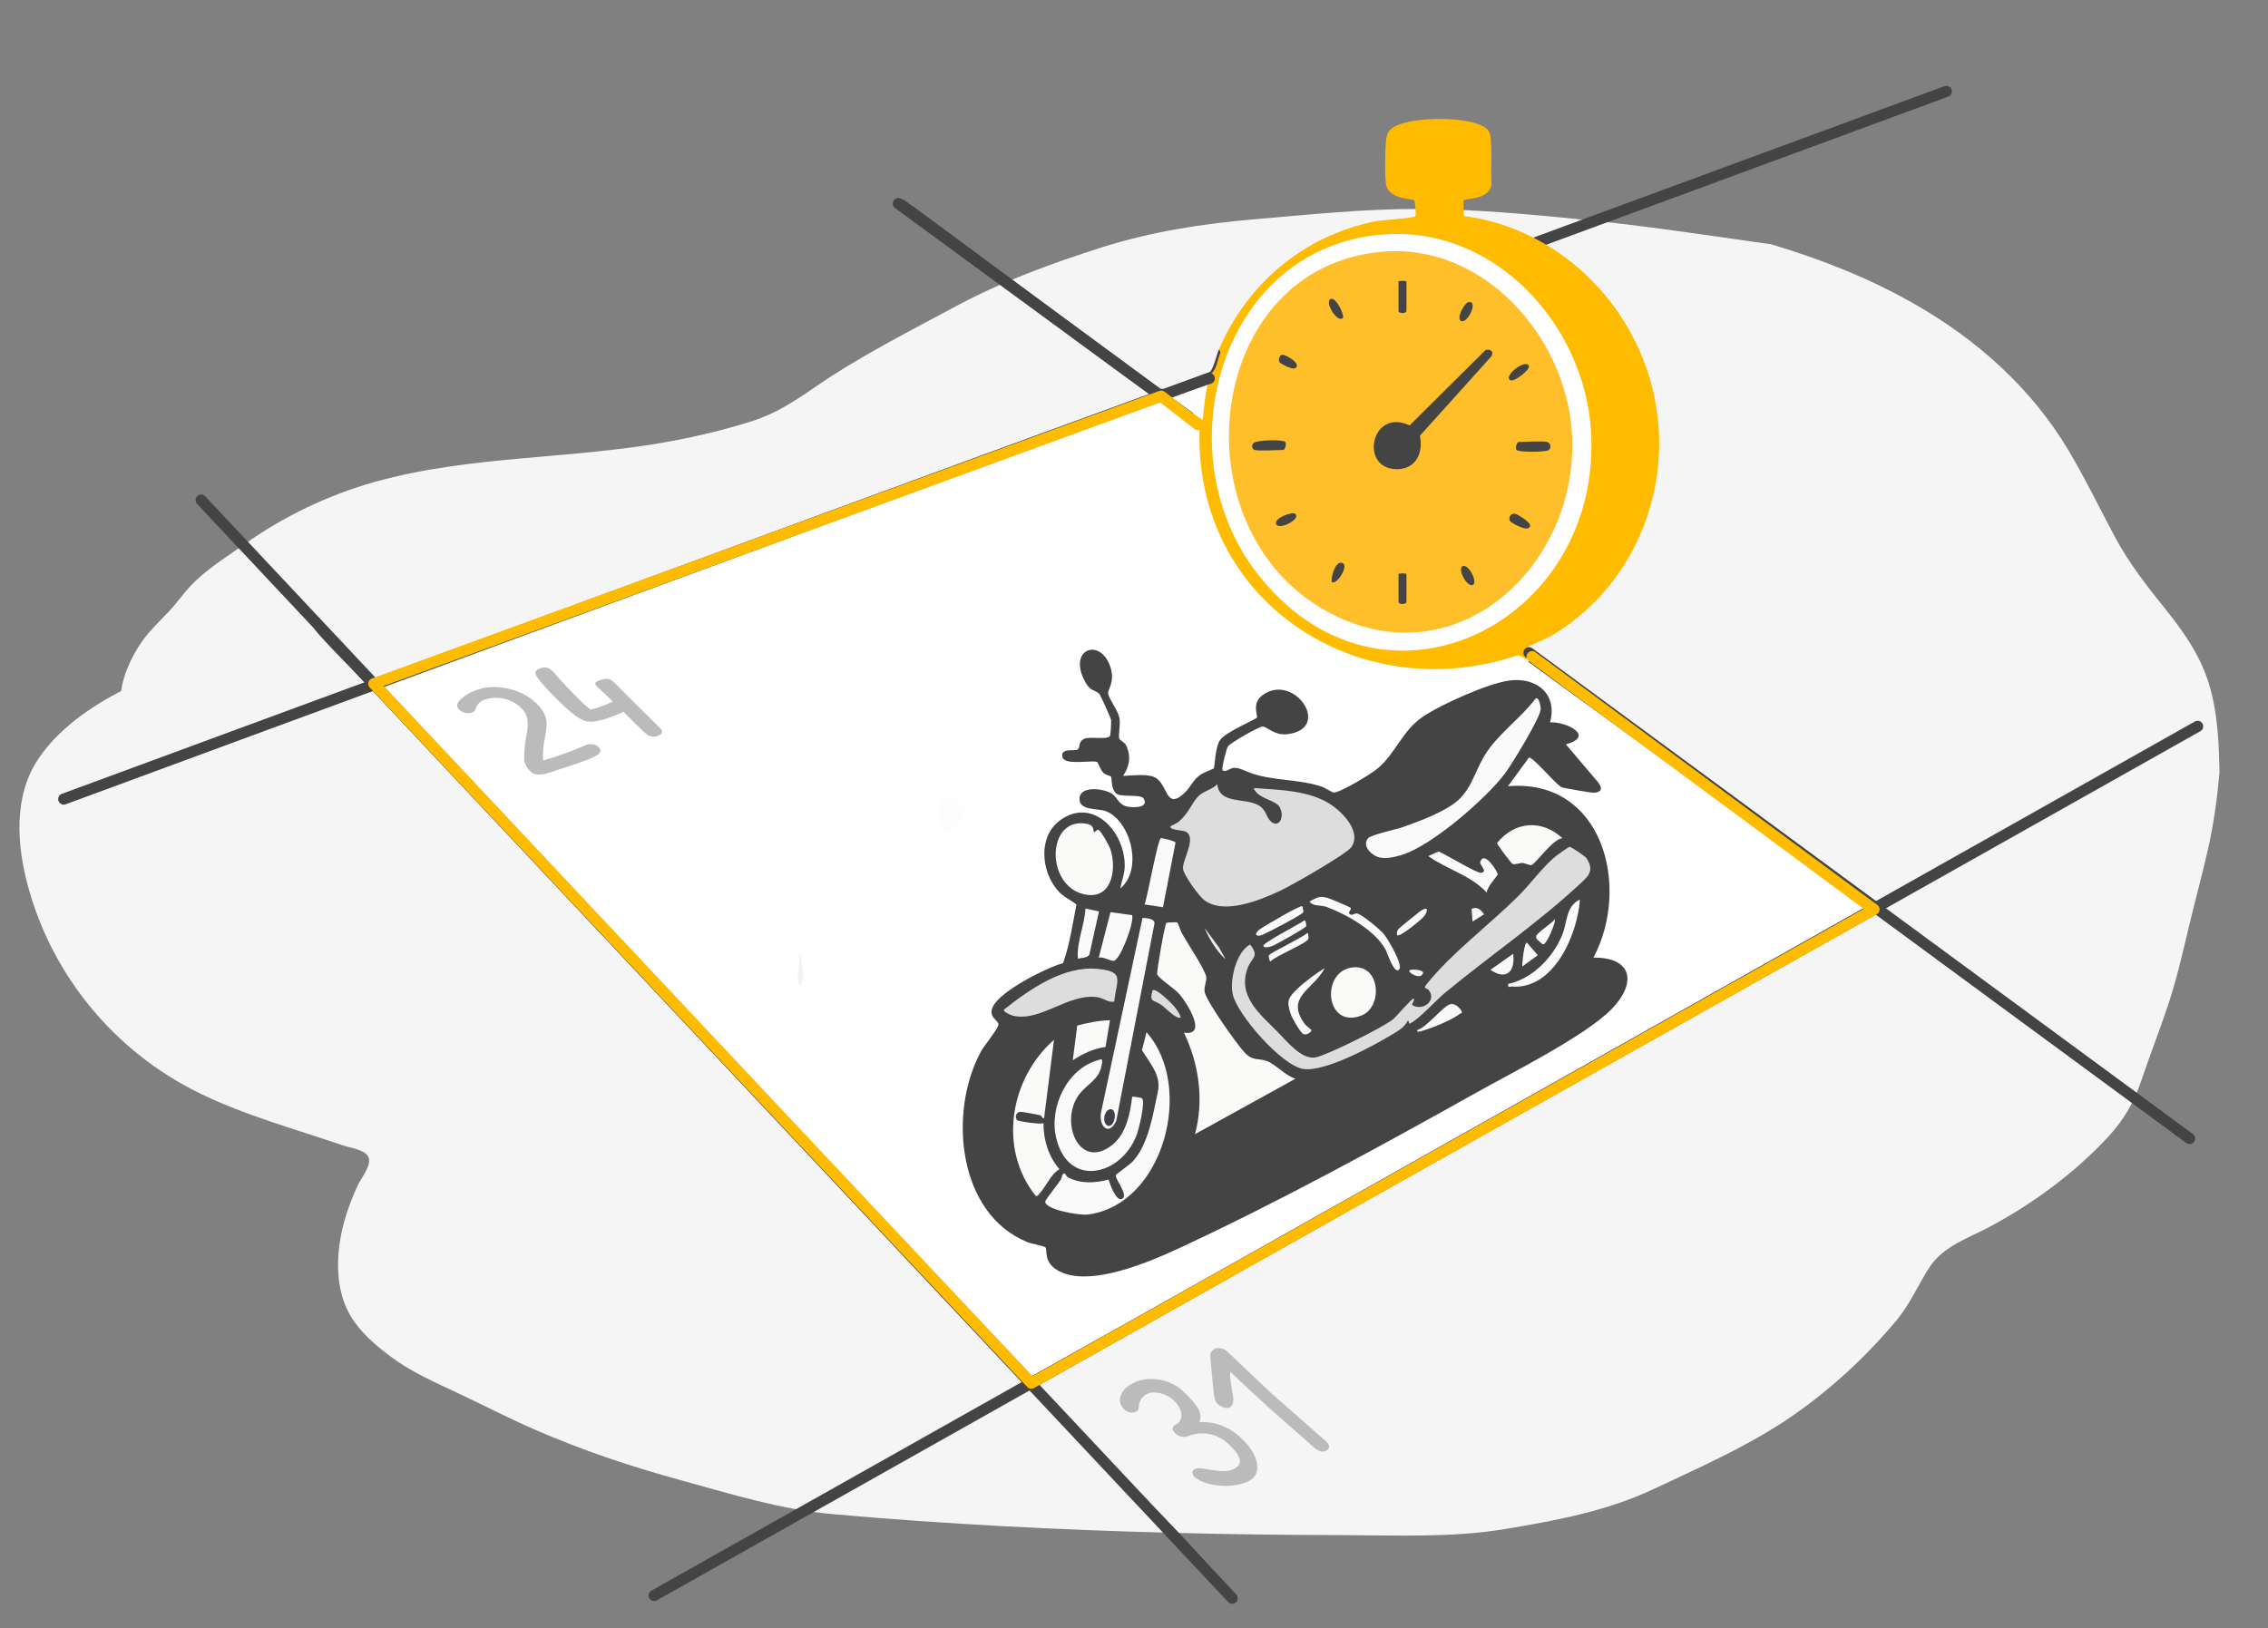 <?xml version="1.0" encoding="UTF-8"?><svg id="Layer_1" xmlns="http://www.w3.org/2000/svg" width="1426.07" height="1024" viewBox="0 0 1426.07 1024"><rect x="0" y="0" width="1426.07" height="1024" fill="#808080" stroke="none"/><path d="M946.48,961.65c32.01-5.33,63.82-11.22,93.37-25.16,28.12-13.27,56.93-25.89,82.92-43.13,25.79-17.12,50.08-39.31,69.84-63.11,8.6-10.35,13.39-22.06,20.61-33.2,8.67-13.38,24.89-18.5,38.33-25.71,27.01-14.5,53.15-33.8,74.02-56.32,9.94-10.72,16.35-21.96,20.99-35.79,5.19-15.48,11.17-30.68,16.37-46.16,5.33-15.86,9.11-32.18,12.97-48.45,3.98-16.77,8.53-33.41,12.37-50.21,3.67-16.07,5.89-32.31,7.3-48.63-.34-18.31-1.15-36.97-6.25-54.42-5.27-17.99-15.56-33.11-27.18-47.57-11.86-14.76-23.38-29.35-32.33-46.12-9.65-18.09-18.58-36.59-29.07-54.22-23.44-39.4-57.64-69.85-97.33-92.47-28.25-16.1-58.6-28.05-89.75-37.34-3.71-.52-7.41-1.04-11.12-1.57-34.74-4.95-69.39-10.13-104.32-13.65-35.19-3.54-70.83-6.91-106.23-7-34.41-.09-68.8,3.56-103.05,6.48-32.48,2.77-64.99,7.76-96.11,17.67-31.15,9.92-62.65,21.38-91.47,36.9-30.01,16.15-60.75,31.6-88.85,50.98-12.49,8.61-24.42,16.53-38.99,21.21-16.72,5.38-33.85,9.47-51.11,12.73-61.62,11.64-125.8,8.71-186.44,25.62-29.24,8.16-57.5,21.65-82.2,39.25-11.47,8.18-23.79,15.56-33.57,25.85-5.04,5.31-9.17,11.38-14.22,16.7-5.05,5.32-10.35,10.4-14.88,16.19-5.85,7.48-13.32,21.14-14.93,33.63-19.89,10.26-39.71,24.23-52.03,42.58-15.78,23.5-13.63,54.15-6.52,80.29,15.46,56.79,54.95,104.21,107.75,130.03,28.64,14.01,59.59,22.37,89.65,32.67,4.42,1.51,12.85,2.66,15.93,6.34,4.1,4.9-3.74,14.05-5.92,18.77-6.31,13.6-11.03,28.04-12.19,43.06-1.05,13.5.67,27.7,7.73,39.49,6.18,10.31,15.61,18.24,25.1,25.37,13.05,9.8,27.88,16.17,42.54,23.11,15.88,7.53,31.53,15.55,47.62,22.61,29.78,13.05,60.64,23.36,91.98,31.95,31.87,8.73,62.67,18.45,95.76,21.4,70.84,6.32,142.01,9.91,213.1,11.75,35.44.92,70.9,1.36,106.36,1.44,34.39.08,69.41,1.83,103.44-3.83Z" fill="#f5f5f5"/><path d="M1223.81,57.49c-174.34,64.19-343.46,126.59-343.46,126.59" fill="none" stroke="#444" stroke-linecap="round" stroke-linejoin="round" stroke-width="7"/><path d="M749.35,264c1.34,1.06,6.55,4.84,6.84,5.66-2.41,60.75,34.29,119.53,91.92,140.08,26.88,9.59,61.54,10.59,89.45,4.95,5.07-1.02,15.53-5.69,19.53-3.96,1.32.57,2.83,2.32,4.27,3.26l217,157.99-529.89,295.94L236.35,431.01l491.76-180.85c1.2-.45,2.08-.15,3.19.34,2.82,1.26,14.69,10.84,18.05,13.49Z" fill="#fff"/><path d="M766.35,220c17.83-41.51,53.09-71.5,97.8-80.7,4.1-.84,25.02-2.17,25.77-3.23.66-.93-.25-9.68-.6-10.04-1.01-1.01-15.66-.43-17.76-9.74-.94-4.17-.71-25.17.19-29.62.53-2.65,1.02-3.87,3.09-5.69,9.22-8.08,53.04-8.75,60.96,1.07,3.38,4.2,1.15,27.15,2.15,34-2.23,10.13-16.01,8.4-17.55,9.99-.41.42.03,8.14.09,9.81,64,8.44,114.1,62.23,121.74,125.77,6.62,55.09-18.95,109.71-66.57,138.18-2.55,1.52-14.72,6.59-15.3,7.21-1.51,1.61,1.92,2.53,2,2.98,3.11,4.19,2.78,5.52-1,4l-2.52.59c-1.62-1.66-3.03-2.69-5.42-2.13-99.48,32.8-202.24-33.99-199.18-142.05-3.54-1.97-5.16-4.1-4.88-6.41-.9-2.42.33-.4.23-.47-3.1-2.51-3.6-5.05.77-3.53,1.23-1.26,2.56-1.1,3.99.5.73-6.87,1.92-13.66,3.58-20.38l2.43-2.12c-3.78-1.22-3.48-2.44.9-3.68,2.76-2.36,5.01-10.56,5.1-14.32Z" fill="#fb0"/><path d="M766.35,220c1.93.89.43,3.2.03,4.52-1.41,4.64-2.36,11.1-8.02,11.49l3,1c.21.94-.99.92-1.01.99l-1.96,2.93-18.88,7.65c4.56,3.4,8.17,7.21,10.84,11.42l-2,1.02,1.99,2.49-.98.5-1.08.85c-6.24-4.53-12.66-8.83-19.24-12.89l-488.98,180.06,408.82,433.39,525.7-293.7-213.39-155.36.17-2.35,2-1.02-1.99-2.49c.15-.65.99-.44.98-.5l219.51,158.98c1.75,1.23,2.06,3.03.56,4.59l-529.6,297.42,14.01,16.02c29.97,33.94,65.88,65.64,95.03,99.97.9,1.06,6.7,7.23,2.97,8.01l-116.13-121.89-237.36,133.4-.03-3.04c76.94-45.14,155.63-87.41,232.76-132.25.83-.48,1.66.29,1.27-1.7L233.22,433.09c-1.39-.97-27.24,10.64-31.83,11.51-2.79.52-4.03-2.07-3.02-3.58.91-1.38,27.59-8.2,30.99-11.51-3.38-4.34-32.47-32.67-31.99-34.99.24-1.14,2.7-2.05,3.87-1.38l31.13,34.41,2.22.3,489.77-180.34-159.53-119.49c-.12-7.2,6.93.86,9.84,2.16l154.75,114.33,2.95.11,28.39-10.72c2.14-1.61,4.15-10.55,5.59-13.91Z" fill="#444"/><path d="M872.15,147.29c68.82-3.89,123.91,57.44,128.2,123.22,7.94,122-132.3,191.49-210.41,89.41-58.94-77.04-21.45-206.76,82.21-212.62Z" fill="#fefefe"/><path d="M760.35,238c-2.35,7.9-3.35,17.73-4.01,26-.31.44-5.12-3.37-5.99-4-5.31-3.83-10.46-7.98-16-11.5l26-10.5Z" fill="#fdfdfd"/><path d="M869.15,158.3c63.47-5.52,115.08,53.1,119.19,113.21,5.76,84.16-73.91,158.34-155.29,112.29-93.9-53.14-75.33-215.81,36.1-225.5Z" fill="#febf2a"/><path d="M593.44,522.92c-3.01-2.15-6.21-22.43,2.32-21.94,2.6.15,11.82,8.61,11.52,10.38-2.66,1.88-10.4,14.02-13.84,11.56Z" fill="#fdfdfd"/><path d="M503.34,619.99c-1.41.03-1.79-4.63-1.78-5.49.05-4.41,1.59-9.74.81-14.49,1.45-.06,1.51,3.6,1.7,4.79.86,5.37,1.88,10.31-.72,15.2Z" fill="#f3f3f3"/><path d="M866.15,165.29c103.25-9.96,155.34,131.61,80.68,200.68-59.55,55.09-144.24,13.34-164.41-57.53-17.09-60.04,16.17-136.63,83.73-143.15Z" fill="#febf2a"/><path d="M934.05,220.16c2.83-.83,5.4.74,3.8,3.84l-45.04,50.04c2.17,10.43-2.16,20.74-13.96,21.04-24.42.62-17.12-38.95,7.51-27.54l47.69-47.38Z" fill="#444"/><path d="M972.85,278c1.97.53,2.98,3.74.84,5.09-2.32,1.45-19.2,1.4-20.24-.18-.74-1.12.27-4.91,1.4-4.91,4.15,0,14.94-.83,18,0Z" fill="#444"/><path d="M788.85,283c-1.53-.45-2.3-3.14-.48-4.48,2.44-1.81,18.65-2.3,19.89-.43.74,1.12-.27,4.91-1.4,4.91-3.96,0-15.24.8-18,0Z" fill="#444"/><path d="M884.35,177v18.5c0,1.88-5,1.88-5,0v-18.5c0-.35,4.13-.63,5,0Z" fill="#444"/><path d="M884.35,361v17.5c0,1.88-5,1.88-5,0v-17.5c0-.35,4.13-.63,5,0Z" fill="#444"/><path d="M949.54,327.83c-1.23-2.15.07-5.19,3.1-4.69,1.73.29,9.67,5.38,9.49,7.37-.48,5.16-12.08-1.81-12.59-2.69Z" fill="#444"/><path d="M949.37,238.98c-3.9-3,10.76-14.06,11.98-8.46.45,2.08-9.49,10.38-11.98,8.46Z" fill="#444"/><path d="M814.27,323.08c4.36,3.32-10.55,10.89-11.91,6.41-1.15-3.78,10.14-7.76,11.91-6.41Z" fill="#444"/><path d="M919.87,356c3.9-1.09,9.75,10.94,5.97,12-3.94,1.01-9.74-10.94-5.97-12Z" fill="#444"/><path d="M923,190.14c7-1.89.21,13.08-4.13,11.86-3.76-1.84,2.23-11.35,4.13-11.86Z" fill="#444"/><path d="M844.35,199.99c-3.51,3.48-12.03-10.67-7.48-11.99,3.5-1.02,8.73,10.75,7.48,11.99Z" fill="#444"/><path d="M837.36,365.99c-.6-2.89,2.23-13.24,6.46-11.99,5.1,1.51-3.87,14.68-6.46,11.99Z" fill="#444"/><path d="M804.54,227.83c-.9-1.58-.16-4.92,2.13-4.7,1.76.17,9.72,4.32,8.67,7.35-.98,3.79-10.5-2.1-10.81-2.65Z" fill="#444"/><path d="M364.25,479.74l-14.85,4.92c-.66.23-1.31.45-1.97.68-6.44,2.24-10.73,2.43-12.95.6-1.59-1.3-2.76-2.63-3.53-4.01-.77-1.38-1.21-2.45-1.32-3.23-.12-.78-.11-2.15.03-4.11.15-1.96.22-3.42.21-4.37-.01-.95.36-3.5,1.16-7.65.86-4.17,1.03-7.73.48-10.67-.54-2.94-2.33-5.63-5.41-8.06-4.8-3.75-10.28-5.37-16.39-4.87-1.71.17-3.26.49-4.67.96-3.16,1.07-5.13,3-5.89,5.78-.21,1.16-.99,1.97-2.35,2.44-.43.15-.85.26-1.28.33-2.17.33-4.18-.18-6.06-1.53-2.53-1.81-2.66-3.98-.35-6.54,2.51-2.76,6.37-5.01,11.56-6.76,5.23-1.76,11.12-2.02,17.63-.77,6.46,1.26,11.95,3.67,16.44,7.25,6.33,5.12,9.28,10.36,8.98,15.68-.13,2.49-.42,4.86-.87,7.12-1.44,7.02-1.8,12.11-1.18,15.31,3.19-.89,7.02-2.11,11.53-3.66,4.55-1.56,10-3.7,16.4-6.43,1.22-.21,2.44-.17,3.68.11,1.24.29,2.21.75,2.9,1.39,1.82,1.68,1.82,3.27.02,4.76-1.84,1.44-5.84,3.22-11.95,5.32Z" fill="#bbb"/><path d="M392.06,447.7c-2.39,1.21-6.06,2.64-10.97,4.29-4.88,1.64-8.78,2.22-11.75,1.74-2.97-.48-6.51-2.51-10.65-6.09-4.18-3.56-8.41-7.6-12.69-12.12-4.32-4.5-7.22-7.92-8.64-10.25-1.43-2.33-.57-4.02,2.6-5.07,2.14-.71,4.05-.57,5.73.43.35.29.91.74,1.68,1.37.76.62,1.61,1.59,2.54,2.9,8.29,9.11,14.47,15.51,18.66,19.17,1,.88,1.86,1.6,2.6,2.16,1.57-.26,3.5-.77,5.8-1.54,2.31-.77,5.08-1.91,8.35-3.4-.98-1.09-2.42-2.5-4.34-4.25-1.93-1.74-3.52-3.21-4.76-4.42-1.25-1.2-1.91-2.12-2-2.77-.08-.64,1-1.34,3.25-2.09,2.25-.75,3.96-.98,5.1-.69,1.14.29,2.18.87,3.13,1.73.95.86,2.79,2.7,5.52,5.52,2.71,2.82,10.74,10.63,23.71,23.52,2.21,2.27,1.69,3.96-1.54,5.05-.15.05-.29.1-.44.15-2.71.91-5.58-.16-8.65-3.22l-4.2-4.13-8.03-7.99Z" fill="#bbb"/><path d="M721.98,876.38c-3.95,1.62-5.96,4.77-6.02,9.46-.29,1.03-.8,1.69-1.55,2-.75.3-1.46.5-2.14.59-2.03.18-3.87-.54-5.52-2.15-2.69-2.64-3.29-5.68-1.82-9.1,1.46-3.42,4.55-6.11,9.27-8.06,4.7-1.95,9.87-2.36,15.51-1.25,5.65,1.11,10.52,3.6,14.59,7.47,4.09,3.87,7.06,7.28,8.9,10.23,1.84,2.95,2.14,5.88.89,8.79,9.91-.33,18.48,2.86,25.76,9.56,6.19,5.67,9.73,11.28,10.57,16.83.82,5.55-1.44,9.37-6.8,11.47-5.38,2.1-11.41,2.77-18.06,2-6.64-.76-11.53-2.62-14.69-5.59-.62-.58-.98-1.39-1.1-2.44-.12-1.05.49-1.83,1.83-2.35,1.33-.52,3.37-.52,6.12,0,2.75.53,5.71.97,8.89,1.33,3.18.36,5.99.06,8.43-.9,6.95-2.74,6.02-8.14-2.73-16.2-3.34-3.09-7.21-5.12-11.6-6.07-4.38-.95-8.76-.6-13.14,1.06-.96.29-1.7.5-2.21.61-.51.11-1.4.06-2.67-.17-1.26-.23-2.47-.89-3.63-1.99-2.44-2.32-2.39-4.13.14-5.42,2.52-1.29,3.72-3.43,3.61-6.42-.12-2.99-1.88-6.1-5.27-9.32-1.89-1.8-4.43-3.13-7.61-3.99-3.17-.86-5.83-.85-7.97.03Z" fill="#bbb"/><path d="M833.02,905.84c3.59,3.16,3.62,5.46.06,6.92-.74.3-1.74.26-3.01-.12-1.27-.38-2.63-1.21-4.09-2.5l-27.75-24.44c-8.94-8.12-17.2-15.8-24.78-23.04-.1,2.87.17,6,.82,9.39.63,3.39,1.03,5.67,1.18,6.82.15,1.15.06,2.39-.29,3.7-.35,1.32-1.06,2.19-2.12,2.63-1.06.44-2.29.44-3.69-.01-1.4-.45-2.65-1.19-3.76-2.22-1.11-1.03-1.84-2.76-2.19-5.17-.36-2.42-1.14-10.81-2.47-25.17.01-1.98,1.13-3.46,3.34-4.42,1.07-.47,2.31-.53,3.7-.19,1.39.34,2.54.93,3.44,1.77l27.78,26.3,33.81,29.76Z" fill="#bbb"/><line x1="564.83" y1="128.02" x2="730.11" y2="249.16" fill="none" stroke="#444" stroke-linecap="round" stroke-linejoin="round" stroke-width="7"/><line x1="1381.82" y1="456.83" x2="411.32" y2="1003.46" fill="none" stroke="#444" stroke-linecap="round" stroke-linejoin="round" stroke-width="7"/><line x1="774.76" y1="1005.16" x2="126.48" y2="314.53" fill="none" stroke="#444" stroke-linecap="round" stroke-linejoin="round" stroke-width="7"/><path d="M760.35,238c-7.05,1.42-720.27,264.57-720.27,264.57" fill="none" stroke="#444" stroke-linecap="round" stroke-linejoin="round" stroke-width="7"/><line x1="961.37" y1="410.5" x2="1376.73" y2="716.03" fill="none" stroke="#444" stroke-linecap="round" stroke-linejoin="round" stroke-width="7"/><path d="M963.36,412.98l214.99,159.01-7.17,4-522.72,293.94L235.05,430.01s489.09-178.72,495.07-180.85l23.19,17.93" fill="none" stroke="#fb0" stroke-linecap="round" stroke-linejoin="round" stroke-width="7"/><path d="M691.19,436.34c.65.61,7.02,14.74,7.37,16.19.32,1.37-.23,10.1-.7,10.55-2.32,2.26-12.31-.01-16.11,1.59-4.09,1.73-2.3,5.6-4.12,6.7-2.07,1.25-10.84-1.14-9.66,4.62,1.2,5.87,19.18,1.73,21.95,3.32.43.25,2.22,5.08,3.7,6.58,1.69,1.71,4.4,1.93,5.01,2.62s-.28,7.52,3.22,10.56c3.03,2.63,15.52.09,17.33,3.27,3.44,6.05-7.29,5.75-10.83,4.84-5.12-1.32-5.7-5.6-9.14-7.95-4.61-3.15-19.56-5.37-20.4,2.53-.9,8.38,11.6,6.48,16.56,8.43,15.67,6.14,23.53,36.78,9.01,48.59.88-4.64,2.7-8.93,2.82-13.79.52-21.03-19.58-44.16-40.45-29.22-14.17,10.14-12.24,32.14-1.7,44.25,3.72,4.28,7.66,5.59,11.81,8.92-2.44,12.23-4.27,25.29-8.44,36.79-10.86,3.1-39.52,17.48-44.19,27.55-3.21,6.91,4.32,8.51,3.51,11.56-.82,3.05-8.78,12.56-10.95,16.54-20.55,37.69-14.91,101.99,29.28,119.87,2.27.92,10.54,2.45,11.33,3.32,1.33,1.48-1.48,9.04,7.49,14.34,19.72,11.66,59.15-5.78,78.02-14.57,62.08-28.93,125.37-63.54,185.18-97.04,22.14-12.4,69.32-36.08,85.43-52.82,15.64-16.24,13.05-32.41-11.61-32.2,23.61-44.26,6.11-112.76-53.73-107.81l13.14-17.96c2.76-.57,16.65,16.78,20.68,18.66,1.01.47,18.38,3.43,19.79,3.4,4.93-.13,6.14-2.19,3.28-6.31l-20.48-24.12c19.06-5.23-.4-14.55-9.97-13.77,4.86-17.74-8.21-28.54-25.32-26.39-13.5,1.7-43.38,15.11-54.91,22.99-12.56,8.57-16.81,22.7-28.05,32.27-4,3.41-23.59,15.35-27.81,15.21-.9-.03-5.56-3.09-7.68-3.79-15.05-4.91-31.65-3.41-45.7-8.98-3-1.19-6.91-3.23-10.11-2.63-1.4.26-5.68,3.43-6.45.86-.34-1.12,2.44-13.02,3.58-14.55,1.68-2.24,19.53-12.49,21.76-12.43,2.66.08,7.52,5.77,15.48,4.83,28.67-3.37,4.36-39.01-15.49-24.61-7.09,5.14-2.92,12.9-3.59,14.14s-19.15,8.79-23.05,13.99c-3.33,4.44-3.45,17.37-4.11,18.03-.34.33-6.25,2.44-8.55,4.09-4.55,3.27-5.94,7.52-9.3,10.79-12.92,12.57-10.48-5.6-19.68-9.52-4.8-2.05-14.12-.97-19.47-.65,3.98-5.98,5.15-12.22,2-19.05-1.05-2.28-4-3.3-4.38-4.38-.76-2.16.93-9.28.02-13.29-1.12-4.96-6.24-11.13-7.04-15.1-.49-2.43,4.46-7.07,1.51-16.41-6.06-19.21-27.29-11.89-16.03,8.92,3.55,6.55,5.96,4.83,8.92,7.63Z" fill="#444"/><path d="M736.13,519.63c-1.5,2.33,7.69,2.61,9.21,3.33,7.52,3.56-1.9,17.74-1.51,23.35.26,3.78,9.73,16.84,13.02,19.51,12.39,10.04,35.85.23,48.74-5.89,6.8-3.23,41.61-23.01,44.36-27.44,5.85-9.47-5.18-20.92-12.48-26.04-13.4-9.41-33.34-9.69-49.14-10.8,2.26,6.72,13.74,7.37,16.25,11.9,3.66,6.62-.8,13.9-5.79,8.79-2.86-2.93-2.6-7.24-7.76-10.04-8.58-4.67-24.28-.39-25.65-13.08-3.29,3.51-8.76,4.29-12.03,7.71-4.15,4.34-5.69,10.17-12.03,15.76-1.16,1.02-5.03,2.69-5.19,2.94Z" fill="#ddd"/><path d="M888.88,628c-.74-.55-11.46,11.9-12.91,13.05-6.58,5.24-40.55,22.14-48.45,23.92-9.03,2.03-18.68-10.46-24.57-16.37-10.93-10.95-25.1-22.4-18.38-39.9,2.64-6.88,7.51-6.81,1.47-14.67-8.63,4.62-12.97,22.16-10.94,31.26,2.88,12.92,30.77,44.88,44.36,47.02s44.45-14.7,56.42-22c3.77-2.3,7.1-4.15,9.26-8.28.81-.5.6,2.15,1.36,1.77,6.2-3.15,16.06-14.4,22.04-19.34,27.69-22.85,57.93-43.57,84.3-67.95,5.65-5.22,10.05-8.71,4.65-16.81-.76-1.13-9.59-7.13-10.52-7.12-.49,0-7.06,4.57-8.11,5.4-8.28,6.54-16.28,17.74-24.13,25.55-17.67,17.57-42.41,36.33-57.46,55.19-3.02,3.79-.41,1.97,1.3,4.26,4.29,5.74-2.45,12.15-9.08,9.89-3.56-1.21.33-2.28-.6-4.87Z" fill="#ddd"/><path d="M733.4,580.42c-1.11,1.21-6.15,30.64-5.81,32.25.54,2.55,11.08,8.99,14.35,12.97,4.54,5.54,17.69,26.13,2.48,23.84,9.53,19.69,12.68,42.58,6.97,63.83l63.19-34.88c-6.07-1.69-12.92-9.28-18.04-11.12-5.54-2-8.71.33-14.13-5.52-4.79-5.17-23.94-32.12-24.94-37.9-.62-3.56,1.68-7.31.84-10.14-1.67-5.6-11.41-20.06-14.89-26.28-.86-1.53-2.85-7.14-3.19-7.36-.29-.19-6.6.07-6.83.32Z" fill="#fafaf9"/><path d="M860.35,527.09c-4.06,4.43,1.28,10.07,5.67,11.78s10.6.23,15.07-1.07c18.74-5.46,53.68-35.76,65.42-51.63,4.14-5.6,22.32-35.19,22.26-40.32-.02-1.48-1.02-8-3.3-6.43-9.7,12.9-24.03,22.35-32.31,36.25-5.43,9.11-8.02,20.11-16.13,27.44s-24.15,13.25-34.6,16.95c-4.54,1.61-20.12,4.9-22.06,7.03Z" fill="#fafafa"/><path d="M701.69,738.94c-1,2.63,8.77,13.23,3.52,15.2-3.5,1.31-7.41-9.67-8.18-12.28-8.16,2.27-17.31,2.76-25.08-1.17-1.58-.8-2.01-2.39-2.16-2.46-2.07-.99-1.9,2.24-2.74,3.63-1.48,2.46-9.91,12.89-9.88,13.88.15,5.19,21.71,8.74,26.59,8.15,47.9-5.76,67.64-80.55,37.13-114.67l-2.83,11.28c4.83,8.09,12.22,15.76,10,26.01-3.04,14.04-5.75,32.84-15.68,43.82-2.06,2.28-10.44,7.97-10.68,8.61Z" fill="#fafafa"/><path d="M651.27,752.21c1.56.1,1.54-.73,2.25-1.46,4.34-4.51,6.98-12.15,12.66-15.37-6.9-7.99-10.17-18.56-10.04-29.02-2.11,1.03-15.89-1.12-16.56-1.83-1.5-1.6-1.07-5.09,2.11-5.25,1.04-.05,10.72,1.71,12.17,2.12,1.8.51,1.13,2.29,2.64,1.81l6.23-49.2c-27.7,24.25-35.34,68.43-11.44,98.21Z" fill="#fafaf9"/><path d="M718.06,690.71c-.22-.22-5.88-1.23-6.17-.91-1.26,10.27-3.62,22.81-11.95,29.79-19.55,16.36-32.41-9.69-23.71-27.48,5.2-10.64,15.84-11.57,16.79-24.48.16-2.19-1.29-1.22-2.58-.86-19.6,5.51-30.8,29.52-26.39,48.69,7.38,32.07,40.75,24.08,50.58-1.41,1.37-3.55,5.72-20.95,3.43-23.33Z" fill="#fafafa"/><path d="M690.58,521.85c-.7-.3-2.3,1.81-2.63,1.53-.88-.73.64-4.25-4.58-5.25-25.25-4.83-26.21,38.44-2.1,44.24,17.62,4.24,21.17-15.12,16.93-28.24-.74-2.27-5.92-11.56-7.61-12.29Z" fill="#fafaf9"/><path d="M718.39,577.31l-26.02,122.05c-1.87,9,5.09,15.66,9.54,5.45l23.83-123.12c1.22-3.91-4.39-4.27-7.35-4.38Z" fill="#fafafa"/><path d="M631.29,634.97c-.84,1.41,4.51,3.56,5.51,3.81,17.4,4.25,34.96-14.33,53.35-11.6,3.79.56,6.72,3.63,10.46,2.74,1.47-13.86,6.92-18.85-10.55-20.56-21.32-2.09-42.88,12.99-58.77,25.61Z" fill="#ddd"/><path d="M851.46,608.36c-21.33,1.26-18.66,39.07,4.4,30.42,13.58-5.09,12.33-31.4-4.4-30.42Z" fill="#fafaf9"/><path d="M982.44,527.21c-12.84-11.97-30.01-10.8-41.11,2.99-.08.89,8.96,12.89,9.74,13.16,1.88.64,4.28-.72,6.3-.57,1.74.12,4.58,1.6,5.6,1.33,2.33-.62,13.83-16.91,19.48-16.91Z" fill="#fafaf9"/><path d="M719.71,568.86l11.56,1.73,7.89-40.72c-.53-1.01-8.7-2.87-9.17-2.74-2.07.6-8.41,36.78-10.29,41.74Z" fill="#fafafa"/><path d="M690.87,602.31c2.57-.71,7.58,2.12,9.3,2.03,4.07-.22,12.98-23.64,11.74-28.75l-13.67-1.88-7.37,28.6Z" fill="#fafafa"/><path d="M948.22,618.89c.11,2.89.92,1.51,2.69,1.62,26.27,1.73,41.04-32.87,42.5-54.74-9.06,4.27-7.71,14.15-11.26,22.6-5.91,14.08-18.74,27.26-33.93,30.51Z" fill="#fafafa"/><path d="M677.34,645.02l-2.8,21.84c6.4-4.25,12.91-7.24,20.59-8.42l2.79-16.77c-6.98.18-13.84,1.57-20.59,3.34Z" fill="#fafaf9"/><path d="M823.35,567.01c2.55,3.33,7.09,2.01,10.85,3.42,12.73,4.76,30.64,14.87,37.15,27.06.89,1.66,5.6,16.53,8.62,11.94,1.98-3.02-7.12-18.6-9.72-21.82-2.4-2.98-13.65-12.33-16.86-13.05-2-.45-3.23,1.97-5.04.04-.53-1.49,1.85-2.82.82-3.72-.6-.52-13.13-5.84-14.55-6.2-5.37-1.36-6.45-.16-11.27,2.34Z" fill="#fafafa"/><path d="M898.05,538.43c11.86,8.44,26.8,12.05,36.84,23.01-.06-3.61,6.53-10.26,6.87-11.56.23-.87-8.19-15.33-10.96-7.98-.85,2.25,5.21,6.18.5,7.08-2.4.46-22.74-11.85-26.75-13.46l-6.51,2.92Z" fill="#fafafa"/><path d="M682.51,571.41c-.52,10.69-5.63,20.78-4.75,31.56,2.22-.64,5.84-.38,7.17-2.46l6.08-27.29-8.5-1.82Z" fill="#fafafa"/><path d="M819.26,650.19c2.03,1.39,5.57-1.2,5.35-2.37-.05-.28-3.35-2.63-4.23-3.83-12.59-17.1,5.72-21.7,12.58-35.1-5.43,3.28-12.39,8.43-17.05,12.87-6.03,5.74-7.11,7.87-4.25,16.22.85,2.48,5.69,10.91,7.6,12.22Z" fill="#fafafa"/><path d="M890.96,647.98c.1,1.73,2.54.56,3.59.26,6.51-1.88,18.25-6.65,23.56-10.71.86-.66,1.69-.03.8-1.77-1.08-2.13-4.58-5.07-7.1-4.16-5.12,1.85-14.35,14.29-20.85,16.38Z" fill="#f9f9f9"/><path d="M819.48,573.76c.22-.62-.48-3.68-.63-3.8-1.22-.88-23.92,12.53-26.43,14.29-4.44,3.11-2.77,5.4,1.59,3.62,2.83-1.16,24.99-12.74,25.48-14.12Z" fill="#f9faf9"/><path d="M821.26,582.55c.22-.67-.09-3.49-1.07-3.68-3.13,2.31-26.08,14.09-25.78,15.98.27,1.73,4.08.67,5.38.2,2.23-.81,21.07-11.33,21.47-12.5Z" fill="#f8f8f8"/><path d="M724.69,622.93c-2.21,7.92.61,5.48,6.03,9.45,1.62,1.18,10.04,9.73,11.67,7.31-.71-2.27-2.35-4.54-3.81-6.39s-11.97-12.47-13.88-10.36Z" fill="#ddd"/><path d="M797.81,600.92c-.21.38.16,3.59,1.12,3.71,3.05-3.34,22.79-11.38,23.67-14,.46-1.36-.07-2.71-.34-4.03-2.98,3.03-23.44,12.47-24.45,14.32Z" fill="#f9f9f9"/><path d="M937.2,609.94c10.03,7.07,15.74.89,14.24-10.07l-14.24,10.07Z" fill="#f8f8f8"/><path d="M878.71,588.27c1.59,1.09,15.9-10.37,17.29-12.7,2.78-4.65.46-5.05-3.36-2.22-1.75,1.3-13.18,10.56-13.64,11.31-.67,1.1-1.05,3.09-.29,3.61Z" fill="#f8f8f8"/><path d="M977.59,578.19c-2.05,2.7-10.71,8.09-11.66,10.53-.74,1.91,3.01,4.15,4.24,5.27,2.57.11,8.54-15,7.42-15.8Z" fill="#f9f9f9"/><path d="M957.18,607.87l9.75-7.11-6.71-7.79c-1.86-.78-3.18,13.2-3.04,14.9Z" fill="#f8f9f9"/><path d="M925.31,571.62l.58,7.99,7.22-4.55c-1.93-2.95-4.12-5.03-7.8-3.44Z" fill="#f6f7f7"/><path d="M770.62,603.31l-4.07-7.29-9.14-12.44c2.81,6.75,7.7,14.98,13.2,19.73Z" fill="#eceded"/><path d="M886.26,610.19c-1.31,1.75,7.53,6.34,8.51,1.8.49-2.24-7.4-2.52-8.51-1.8Z" fill="#f6f6f6"/><path d="M698.66,697.62c-4.19-.36-6.38,8.72-1.85,10.56,4.54.41,5.71-10.23,1.85-10.56Z" fill="#3d4147"/></svg>